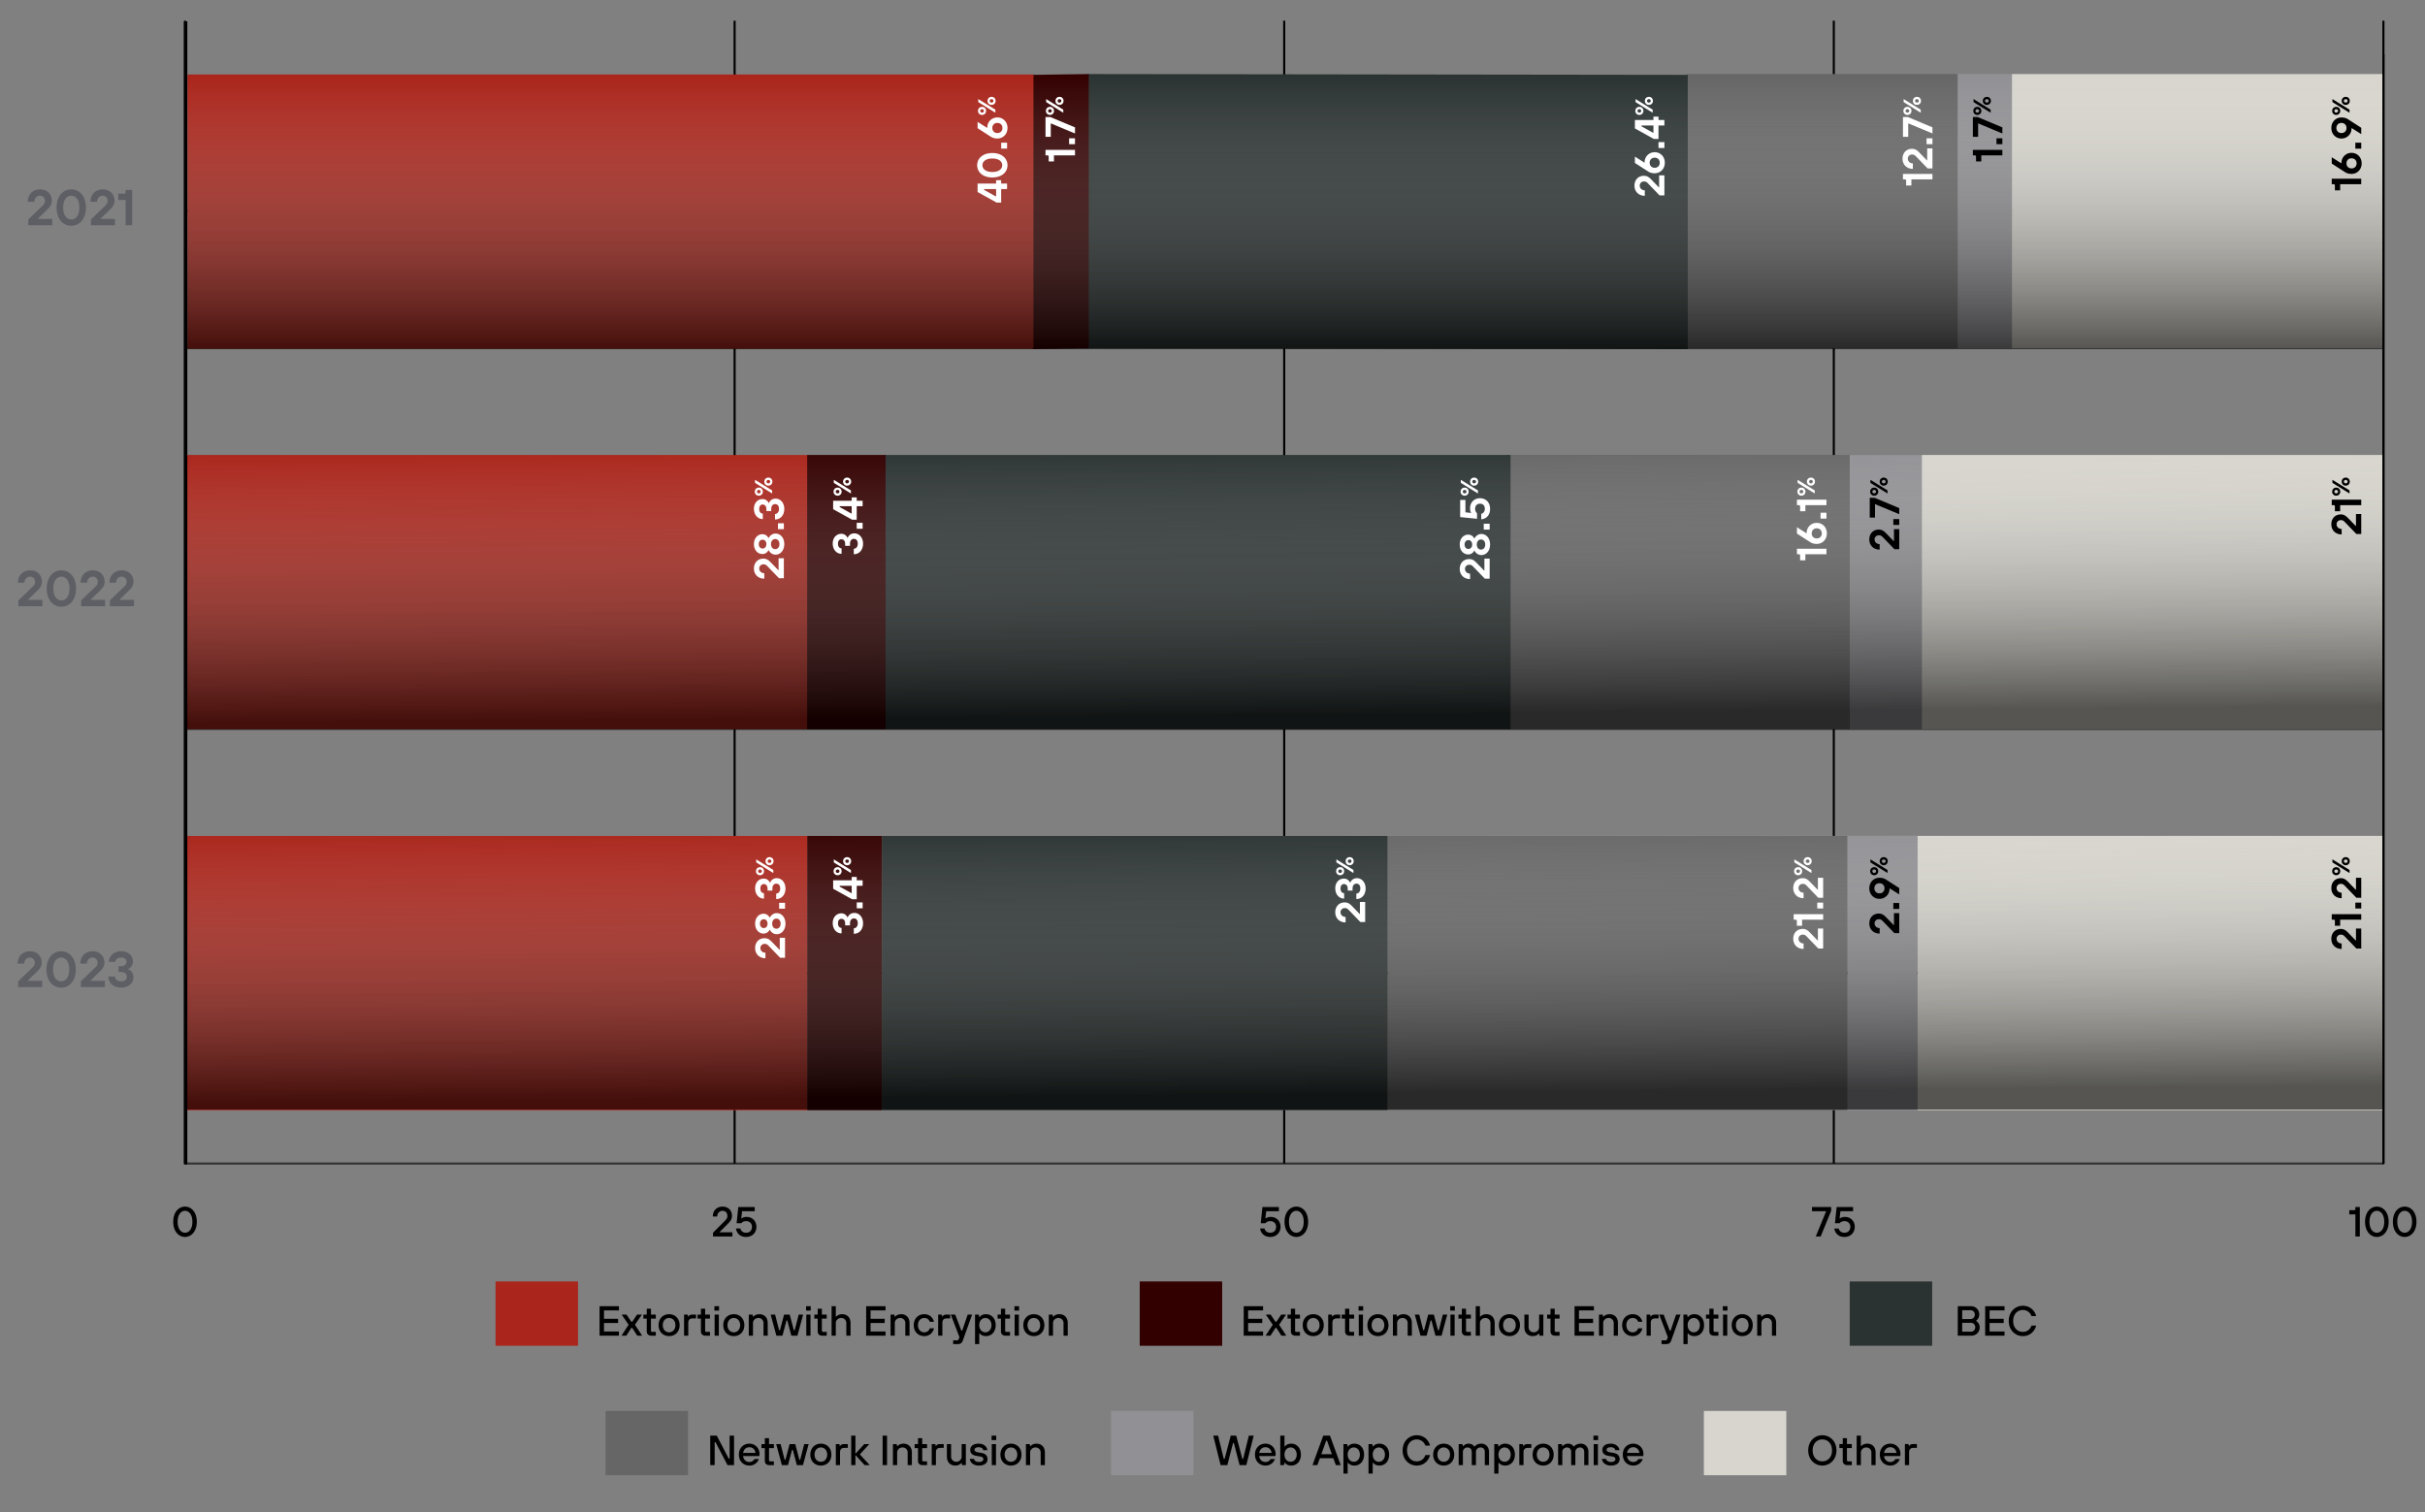 <svg width="473" height="295" fill="none" xmlns="http://www.w3.org/2000/svg"><rect width="100%" height="100%" fill="#808080" stroke="none"/><path d="M37.526 238.345c0-1.438-.69-2.137-1.438-2.137s-1.438.699-1.438 2.137c0 1.438.69 2.136 1.438 2.136s1.438-.698 1.438-2.136zm-1.438-2.958c1.232 0 2.3 1.076 2.3 2.958 0 1.881-1.068 2.958-2.3 2.958-1.233 0-2.3-1.077-2.3-2.958 0-1.882 1.067-2.958 2.3-2.958zm102.99 5.834v-.74l2.367-2.383c.295-.296.427-.493.427-.904 0-.624-.362-.986-.945-.986-.575 0-1.027.452-1.027 1.11h-.863c0-1.151.781-1.931 1.89-1.931 1.117 0 1.849.731 1.849 1.807 0 .699-.403 1.143-.822 1.562l-1.602 1.602v.041h2.506v.822h-3.78zm4.477-1.562h.862c.091.419.444.822 1.11.822.698 0 1.15-.452 1.15-1.15 0-.658-.452-1.109-1.15-1.109-.461 0-.781.205-.945.41h-.904l.329-3.163h3.204v.822h-2.465l-.164 1.396h.041a1.799 1.799 0 011.027-.287c1.076 0 1.89.813 1.89 1.931 0 1.15-.822 1.972-2.013 1.972-1.364 0-1.882-.953-1.972-1.644zm102.231 0h.863c.09.419.444.822 1.109.822.699 0 1.151-.452 1.151-1.15 0-.658-.452-1.109-1.151-1.109-.46 0-.78.205-.945.41h-.903l.328-3.163h3.205v.822h-2.465l-.165 1.396h.042c.254-.164.566-.287 1.027-.287 1.076 0 1.889.813 1.889 1.931 0 1.15-.821 1.972-2.013 1.972-1.364 0-1.881-.953-1.972-1.644zm8.506-1.314c0-1.438-.69-2.137-1.438-2.137s-1.438.699-1.438 2.137c0 1.438.69 2.136 1.438 2.136s1.438-.698 1.438-2.136zm-1.438-2.958c1.233 0 2.301 1.076 2.301 2.958 0 1.881-1.068 2.958-2.301 2.958-1.232 0-2.3-1.077-2.3-2.958 0-1.882 1.068-2.958 2.3-2.958zm101.313 5.834l2.021-4.93h-2.753v-.822h3.739v.739l-2.054 5.013h-.953zm3.621-1.562h.863c.09.419.444.822 1.109.822.699 0 1.151-.452 1.151-1.15 0-.658-.452-1.109-1.151-1.109-.46 0-.78.205-.945.41h-.904l.329-3.163h3.205v.822h-2.465l-.165 1.396h.041a1.799 1.799 0 011.027-.287c1.077 0 1.89.813 1.89 1.931 0 1.15-.821 1.972-2.013 1.972-1.364 0-1.881-.953-1.972-1.644zm101.637 1.562v-4.314h-1.192v-.822h.945c.164 0 .247-.082.247-.246v-.37h.862v5.752h-.862zm5.625-2.876c0-1.438-.691-2.137-1.438-2.137-.748 0-1.438.699-1.438 2.137 0 1.438.69 2.136 1.438 2.136.747 0 1.438-.698 1.438-2.136zm-1.438-2.958c1.232 0 2.3 1.076 2.3 2.958 0 1.881-1.068 2.958-2.3 2.958-1.233 0-2.301-1.077-2.301-2.958 0-1.882 1.068-2.958 2.301-2.958zm6.862 2.958c0-1.438-.69-2.137-1.438-2.137s-1.438.699-1.438 2.137c0 1.438.69 2.136 1.438 2.136s1.438-.698 1.438-2.136zm-1.438-2.958c1.232 0 2.301 1.076 2.301 2.958 0 1.881-1.069 2.958-2.301 2.958-1.233 0-2.301-1.077-2.301-2.958 0-1.882 1.068-2.958 2.301-2.958z" fill="#000"/><path d="M36.088 226.985h428.801" stroke="#323232" stroke-width=".411" stroke-miterlimit="10"/><path d="M36.088 226.985V4.037m107.201 222.948V4.037m107.197 222.948V4.037m107.201 222.948V4.037m107.202 222.948V4.037M36.088 226.985V4.037m0 185.793h428.801M36.088 115.511h428.801M36.088 41.197h428.801" stroke="#000" stroke-width=".411" stroke-miterlimit="10"/><path d="M464.884 14.444h-72.465V67.95h72.465V14.443zm.004 74.314h-90.049v53.506h90.049V88.758zm-.004 74.319h-90.903v53.506h90.903v-53.506z" fill="#D7D5CD"/><path d="M392.419 14.444h-10.986V67.95h10.986V14.443zm-17.58 74.314h-15.685v53.506h15.685V88.758zm-.858 74.319h-13.669v53.506h13.669v-53.506z" fill="#919195"/><path d="M381.844 14.444h-52.816V67.95h52.816V14.443zm-21.047 74.314h-66.981v53.506h66.981V88.758zm-.484 74.319h-89.672v53.506h89.672v-53.506z" fill="#666"/><path d="M376.873 249.987h-16.08v12.542h16.08v-12.542z" fill="#2B3332"/><path d="M134.197 275.245h-16.079v12.542h16.079v-12.542z" fill="#666"/><path d="M232.788 275.245h-16.08v12.542h16.08v-12.542z" fill="#919195"/><path d="M348.423 275.245h-16.08v12.542h16.08v-12.542z" fill="#D7D5CD"/><path d="M212.131 14.444l117.07.16v53.51l-117.07-.164V14.443zm82.507 74.314H172.429v53.506h122.209V88.758zm-23.997 74.319h-98.623v53.506h98.623v-53.506z" fill="#2B3332"/><path d="M238.387 249.987h-16.079v12.542h16.079v-12.542zm-37.06-235.383l11.034-.16V67.95l-11.034.164v-53.51zm-28.594 74.158h-15.328v53.506h15.328V88.762zm-.715 74.315h-14.58v53.506h14.58v-53.506z" fill="#300"/><path d="M112.744 249.987h-16.08v12.542h16.08v-12.542zm88.833-235.461H36.569v53.506h165.008V14.526zm-44.139 74.232H36.088v53.506h121.35V88.758zm0 74.319H36.088v53.506h121.35v-53.506z" fill="#AA251B"/><path d="M355.448 285.903c-1.512 0-2.752-1.192-2.752-2.958 0-1.767 1.24-2.958 2.752-2.958 1.512 0 2.753 1.191 2.753 2.958 0 1.766-1.241 2.958-2.753 2.958zm0-5.095c-1.076 0-1.889.822-1.889 2.137 0 1.314.813 2.136 1.889 2.136 1.077 0 1.89-.822 1.89-2.136 0-1.315-.813-2.137-1.89-2.137zm3.983 4.15v-2.465h-.657v-.781h.657v-1.15h.822v1.15h.945v.781h-.945v2.341c0 .165.082.247.247.247h.698v.739h-.863c-.583 0-.904-.328-.904-.862zm2.714.862v-5.751h.821v2.054h.042c.09-.09.189-.173.304-.247.197-.123.493-.246.887-.246.986 0 1.643.649 1.643 1.725v2.465h-.821v-2.465a.978.978 0 00-.986-.986c-.617 0-1.069.452-1.069.986v2.465h-.821zm5.341-2.382h2.424c-.09-.658-.534-1.11-1.191-1.11-.699 0-1.11.452-1.233 1.11zm2.219 1.191h.862c-.197.534-.78 1.274-1.848 1.274-1.192 0-2.054-.863-2.054-2.137 0-1.273.862-2.136 2.054-2.136 1.109 0 1.972.863 1.972 2.013 0 .123-.017.222-.025.296l-.016.115h-3.164c.091.698.575 1.15 1.233 1.15.493 0 .854-.287.986-.575zm1.851 1.191v-4.108h.698l.083.37h.041c.139-.156.271-.37.78-.37h.74v.74h-.658c-.575 0-.862.287-.862.854v2.514h-.822zm-133.473 0l-1.438-5.751h.945l1.11 4.519h.164l1.191-4.519h1.068l1.192 4.519h.164l1.109-4.519h.945l-1.438 5.751h-1.314l-1.109-4.313h-.165l-1.109 4.313h-1.315zm7.526-2.382h2.424c-.09-.658-.534-1.11-1.191-1.11-.699 0-1.11.452-1.233 1.11zm2.219 1.191h.862c-.197.534-.78 1.274-1.848 1.274-1.192 0-2.055-.863-2.055-2.137 0-1.273.863-2.136 2.055-2.136 1.109 0 1.972.863 1.972 2.013 0 .123-.017.222-.025.296l-.017.115h-3.163c.091.698.575 1.15 1.233 1.15.493 0 .854-.287.986-.575zm1.892 1.191v-5.751h.822v2.136h.041c.139-.156.476-.575 1.273-.575 1.077 0 1.89.822 1.89 2.136 0 1.315-.813 2.137-1.89 2.137-.789 0-1.15-.411-1.273-.576h-.041l-.083.493h-.739zm2.013-.657c.657 0 1.191-.542 1.191-1.397 0-.854-.534-1.397-1.191-1.397s-1.191.543-1.191 1.397c0 .855.534 1.397 1.191 1.397zm4.272.657l2.096-5.751h1.314l2.095 5.751h-.945l-.493-1.355h-2.629l-.493 1.355h-.945zm1.726-2.136h2.054l-.945-2.629h-.164l-.945 2.629zm4.313 3.78v-5.752h.739l.082.493h.042c.139-.156.476-.575 1.273-.575 1.076 0 1.89.822 1.89 2.136 0 1.315-.814 2.137-1.89 2.137-.789 0-1.15-.411-1.273-.576h-.042v2.137h-.821zm2.013-2.301c.657 0 1.191-.542 1.191-1.397 0-.854-.534-1.397-1.191-1.397s-1.192.543-1.192 1.397c0 .855.535 1.397 1.192 1.397zm2.873 2.301v-5.752h.74l.082.493h.041c.14-.156.477-.575 1.274-.575 1.076 0 1.89.822 1.89 2.136 0 1.315-.814 2.137-1.89 2.137-.789 0-1.151-.411-1.274-.576h-.041v2.137h-.822zm2.013-2.301c.658 0 1.192-.542 1.192-1.397 0-.854-.534-1.397-1.192-1.397-.657 0-1.191.543-1.191 1.397 0 .855.534 1.397 1.191 1.397zm9.08-1.315h.904c-.197.904-1.035 2.055-2.588 2.055-1.512 0-2.753-1.192-2.753-2.958 0-1.767 1.241-2.958 2.753-2.958 1.438 0 2.35.986 2.588 2.013h-.904c-.287-.781-.953-1.192-1.684-1.192-1.076 0-1.89.822-1.89 2.137 0 1.314.814 2.136 1.89 2.136.945 0 1.487-.616 1.684-1.233zm3.578 1.315c.699 0 1.233-.542 1.233-1.397 0-.854-.534-1.397-1.233-1.397-.698 0-1.232.543-1.232 1.397 0 .855.534 1.397 1.232 1.397zm0 .74c-1.191 0-2.054-.863-2.054-2.137 0-1.273.863-2.136 2.054-2.136 1.192 0 2.055.863 2.055 2.136 0 1.274-.863 2.137-2.055 2.137zm2.918-.083v-4.108h.739l.083.411h.041c.082-.09.18-.173.287-.247.189-.123.452-.246.781-.246.419 0 .69.148.863.288.098.09.18.18.246.287h.041a1.35 1.35 0 01.321-.287c.221-.14.55-.288 1.035-.288.854 0 1.479.657 1.479 1.594v2.596h-.822v-2.588c0-.534-.328-.863-.821-.863-.502 0-.904.37-.904.863v2.588h-.822v-2.588c0-.534-.329-.863-.822-.863-.501 0-.903.37-.903.863v2.588h-.822zm6.941 1.644v-5.752h.739l.082.493h.041c.14-.156.477-.575 1.274-.575 1.076 0 1.89.822 1.89 2.136 0 1.315-.814 2.137-1.89 2.137-.789 0-1.15-.411-1.274-.576h-.041v2.137h-.821zm2.013-2.301c.657 0 1.191-.542 1.191-1.397 0-.854-.534-1.397-1.191-1.397-.658 0-1.192.543-1.192 1.397 0 .855.534 1.397 1.192 1.397zm2.873.657v-4.108h.699l.082.37h.041c.14-.156.271-.37.78-.37h.74v.74h-.657c-.576 0-.863.287-.863.854v2.514h-.822zm4.649-.657c.699 0 1.233-.542 1.233-1.397 0-.854-.534-1.397-1.233-1.397-.698 0-1.232.543-1.232 1.397 0 .855.534 1.397 1.232 1.397zm0 .74c-1.191 0-2.054-.863-2.054-2.137 0-1.273.863-2.136 2.054-2.136 1.192 0 2.054.863 2.054 2.136 0 1.274-.862 2.137-2.054 2.137zm2.918-.083v-4.108h.739l.083.411h.041c.082-.09.18-.173.287-.247.189-.123.452-.246.781-.246.419 0 .69.148.862.288.099.09.181.18.247.287h.041c.082-.107.189-.197.32-.287.222-.14.551-.288 1.036-.288.854 0 1.479.657 1.479 1.594v2.596h-.822v-2.588c0-.534-.329-.863-.822-.863-.501 0-.903.37-.903.863v2.588h-.822v-2.588c0-.534-.329-.863-.822-.863-.501 0-.903.37-.903.863v2.588h-.822zm6.941 0v-4.108h.821v4.108h-.821zm-.042-4.888v-.863h.904v.863h-.904zm1.648 3.656h.821c0 .246.288.616.945.616.616 0 .863-.279.863-.534 0-.287-.156-.46-.616-.534l-.74-.123c-.789-.132-1.191-.493-1.191-1.192 0-.657.534-1.191 1.643-1.191 1.192 0 1.685.822 1.685 1.274h-.822c0-.247-.247-.576-.863-.576-.583 0-.822.239-.822.493 0 .255.247.419.617.493l.739.124c.797.131 1.192.542 1.192 1.232 0 .657-.534 1.233-1.685 1.233-1.314 0-1.766-.863-1.766-1.315zm4.891-1.15h2.424c-.09-.658-.534-1.11-1.191-1.11-.699 0-1.109.452-1.233 1.11zm2.219 1.191h.863c-.198.534-.781 1.274-1.849 1.274-1.192 0-2.054-.863-2.054-2.137 0-1.273.862-2.136 2.054-2.136 1.109 0 1.972.863 1.972 2.013 0 .123-.017.222-.025.296l-.016.115h-3.164c.091.698.576 1.15 1.233 1.15.493 0 .854-.287.986-.575zm-181.034 1.191v-5.751h1.273l2.342 4.478h.164v-4.478h.863v5.751h-1.273l-2.342-4.478h-.164v4.478h-.863zm6.407-2.382h2.424c-.09-.658-.534-1.11-1.191-1.11-.699 0-1.109.452-1.233 1.11zm2.219 1.191h.863c-.198.534-.781 1.274-1.849 1.274-1.192 0-2.054-.863-2.054-2.137 0-1.273.862-2.136 2.054-2.136 1.109 0 1.972.863 1.972 2.013 0 .123-.017.222-.025.296l-.016.115h-3.164c.091.698.576 1.15 1.233 1.15.493 0 .854-.287.986-.575zm2.019.329v-2.465h-.657v-.781h.657v-1.15h.822v1.15h.945v.781h-.945v2.341c0 .165.082.247.246.247h.699v.739h-.863c-.583 0-.904-.328-.904-.862zm3.33.862l-1.109-4.108h.862l.781 3.04h.164l.806-3.04h1.101l.805 3.04h.164l.781-3.04h.862l-1.109 4.108h-1.191l-.781-2.958h-.164l-.781 2.958h-1.191zm7.603-.657c.698 0 1.232-.542 1.232-1.397 0-.854-.534-1.397-1.232-1.397-.699 0-1.233.543-1.233 1.397 0 .855.534 1.397 1.233 1.397zm0 .74c-1.192 0-2.055-.863-2.055-2.137 0-1.273.863-2.136 2.055-2.136 1.191 0 2.054.863 2.054 2.136 0 1.274-.863 2.137-2.054 2.137zm2.917-.083v-4.108h.698l.083.37h.041c.139-.156.271-.37.78-.37h.74v.74h-.658c-.575 0-.862.287-.862.854v2.514h-.822zm3.002 0v-5.751h.822v3.533l1.725-1.89h.986l-1.849 2.013 1.931 2.095h-.986l-1.807-1.972v1.972h-.822zm6.123 0v-5.751h.863v5.751h-.863zm2.012 0v-4.108h.74l.082.411h.041c.09-.09.189-.173.304-.247.197-.123.493-.246.887-.246.986 0 1.644.649 1.644 1.725v2.465h-.822v-2.465a.978.978 0 00-.986-.986c-.616 0-1.068.452-1.068.986v2.465h-.822zm4.895-.862v-2.465h-.658v-.781h.658v-1.15h.821v1.15h.945v.781h-.945v2.341c0 .165.082.247.247.247h.698v.739h-.863c-.583 0-.903-.328-.903-.862zm2.672.862v-4.108h.698l.082.37h.042c.139-.156.271-.37.78-.37h.74v.74h-.658c-.575 0-.862.287-.862.854v2.514h-.822zm2.961-1.643v-2.465h.821v2.465c0 .534.419.986.986.986.617 0 1.069-.452 1.069-.986v-2.465h.821v4.108h-.739l-.082-.41h-.042c-.09.09-.189.172-.304.246a1.678 1.678 0 01-.887.247c-.986 0-1.643-.65-1.643-1.726zm4.478.411h.822c0 .246.288.616.945.616.616 0 .863-.279.863-.534 0-.287-.156-.46-.617-.534l-.739-.123c-.789-.132-1.191-.493-1.191-1.192 0-.657.534-1.191 1.643-1.191 1.191 0 1.684.822 1.684 1.274h-.821c0-.247-.247-.576-.863-.576-.584 0-.822.239-.822.493 0 .255.247.419.616.493l.74.124c.797.131 1.191.542 1.191 1.232 0 .657-.534 1.233-1.684 1.233-1.315 0-1.767-.863-1.767-1.315zm4.276 1.232v-4.108h.822v4.108h-.822zm-.041-4.888v-.863h.904v.863h-.904zm3.783 4.231c.699 0 1.233-.542 1.233-1.397 0-.854-.534-1.397-1.233-1.397-.698 0-1.232.543-1.232 1.397 0 .855.534 1.397 1.232 1.397zm0 .74c-1.191 0-2.054-.863-2.054-2.137 0-1.273.863-2.136 2.054-2.136 1.192 0 2.054.863 2.054 2.136 0 1.274-.862 2.137-2.054 2.137zm2.918-.083v-4.108h.739l.082.411h.042c.09-.09.188-.173.304-.247.197-.123.493-.246.887-.246.986 0 1.643.649 1.643 1.725v2.465h-.821v-2.465a.978.978 0 00-.986-.986c-.617 0-1.069.452-1.069.986v2.465h-.821zm181.759-25.257v-5.752h2.547c.945 0 1.643.707 1.643 1.603 0 .435-.156.739-.312.936-.09.115-.197.214-.304.296v.041c.131.074.246.173.345.296.173.205.353.518.353.978 0 .904-.698 1.602-1.618 1.602h-2.654zm.862-3.246h1.644c.452 0 .821-.369.821-.862s-.369-.863-.821-.863h-1.644v1.725zm0 2.465h1.726c.452 0 .822-.369.822-.862s-.37-.863-.822-.863h-1.726v1.725zm4.482.781v-5.752h3.779v.822h-2.917v1.643h2.753v.822h-2.753v1.643h2.917v.822h-3.779zm9.037-1.972h.903c-.197.904-1.035 2.054-2.588 2.054-1.512 0-2.752-1.191-2.752-2.958 0-1.766 1.24-2.958 2.752-2.958 1.438 0 2.35.986 2.588 2.013h-.903c-.288-.78-.954-1.191-1.685-1.191-1.076 0-1.89.822-1.89 2.136 0 1.315.814 2.137 1.89 2.137.945 0 1.487-.617 1.685-1.233zm-153.66 1.972v-5.752h3.78v.822h-2.917v1.643h2.752v.822h-2.752v1.643h2.917v.822h-3.78zm4.271 0l1.397-2.136-1.356-1.972h.945l.945 1.397h.165l.944-1.397h.945l-1.355 1.972 1.396 2.136h-.944l-.986-1.52h-.165l-.986 1.52h-.945zm4.93-.863v-2.465h-.657v-.78h.657v-1.151h.822v1.151h.945v.78h-.945v2.342c0 .164.082.247.246.247h.699v.739h-.863c-.583 0-.904-.329-.904-.863zm4.361.206c.698 0 1.232-.543 1.232-1.397 0-.855-.534-1.397-1.232-1.397-.699 0-1.233.542-1.233 1.397 0 .854.534 1.397 1.233 1.397zm0 .739c-1.192 0-2.054-.863-2.054-2.136 0-1.274.862-2.136 2.054-2.136 1.191 0 2.054.862 2.054 2.136 0 1.273-.863 2.136-2.054 2.136zm2.917-.082v-4.108h.699l.082.369h.041c.14-.156.271-.369.781-.369h.739v.739h-.657c-.575 0-.863.288-.863.855v2.514h-.822zm3.29-.863v-2.465h-.658v-.78h.658v-1.151h.821v1.151h.945v.78h-.945v2.342c0 .164.083.247.247.247h.698v.739h-.862c-.584 0-.904-.329-.904-.863zm2.672.863v-4.108h.822v4.108h-.822zm-.041-4.889v-.863h.904v.863h-.904zm3.783 4.232c.699 0 1.233-.543 1.233-1.397 0-.855-.534-1.397-1.233-1.397-.698 0-1.232.542-1.232 1.397 0 .854.534 1.397 1.232 1.397zm0 .739c-1.191 0-2.054-.863-2.054-2.136 0-1.274.863-2.136 2.054-2.136 1.192 0 2.055.862 2.055 2.136 0 1.273-.863 2.136-2.055 2.136zm2.918-.082v-4.108h.739l.083.411h.041c.09-.091.189-.173.304-.247.197-.123.493-.246.887-.246.986 0 1.643.649 1.643 1.725v2.465h-.821v-2.465a.978.978 0 00-.986-.986c-.616 0-1.068.452-1.068.986v2.465h-.822zm5.383 0l-1.109-4.108h.863l.78 3.04h.165l.805-3.04h1.101l.805 3.04h.165l.78-3.04h.863l-1.109 4.108h-1.192l-.78-2.958h-.165l-.78 2.958h-1.192zm5.834 0v-4.108h.822v4.108h-.822zm-.041-4.889v-.863h.904v.863h-.904zm2.264 4.026v-2.465h-.658v-.78h.658v-1.151h.821v1.151h.945v.78h-.945v2.342c0 .164.083.247.247.247h.698v.739h-.862c-.584 0-.904-.329-.904-.863zm2.713.863v-5.752h.822v2.055h.041c.09-.091.189-.173.304-.247.197-.123.493-.246.887-.246.986 0 1.644.649 1.644 1.725v2.465h-.822v-2.465a.978.978 0 00-.986-.986c-.616 0-1.068.452-1.068.986v2.465h-.822zm6.574-.657c.698 0 1.233-.543 1.233-1.397 0-.855-.535-1.397-1.233-1.397-.698 0-1.232.542-1.232 1.397 0 .854.534 1.397 1.232 1.397zm0 .739c-1.191 0-2.054-.863-2.054-2.136 0-1.274.863-2.136 2.054-2.136 1.191 0 2.054.862 2.054 2.136 0 1.273-.863 2.136-2.054 2.136zm2.918-1.725v-2.465h.821v2.465c0 .534.419.986.986.986.616 0 1.068-.452 1.068-.986v-2.465h.822v4.108h-.739l-.083-.411h-.041c-.09.091-.189.173-.304.247a1.679 1.679 0 01-.887.246c-.986 0-1.643-.649-1.643-1.725zm5.094.78v-2.465h-.657v-.78h.657v-1.151h.822v1.151h.945v.78h-.945v2.342c0 .164.082.247.247.247h.698v.739h-.863c-.583 0-.904-.329-.904-.863zm4.689.863v-5.752h3.779v.822h-2.917v1.643h2.753v.822h-2.753v1.643h2.917v.822h-3.779zm4.764 0v-4.108h.74l.082.411h.041c.09-.091.189-.173.304-.247.197-.123.493-.246.887-.246.986 0 1.643.649 1.643 1.725v2.465h-.821v-2.465a.978.978 0 00-.986-.986c-.616 0-1.068.452-1.068.986v2.465h-.822zm7.643-1.438h.822c-.132.616-.658 1.52-1.89 1.52-1.192 0-2.054-.863-2.054-2.136 0-1.274.862-2.136 2.054-2.136 1.232 0 1.758.912 1.89 1.479h-.822c-.131-.37-.444-.74-1.068-.74-.699 0-1.233.542-1.233 1.397 0 .854.534 1.397 1.233 1.397.657 0 .978-.452 1.068-.781zm1.641 1.438v-4.108h.698l.082.369h.041c.14-.156.272-.369.781-.369h.739v.739h-.657c-.575 0-.863.288-.863.855v2.514h-.821zm2.919 1.643v-.739h.822c.164 0 .255-.156.28-.247l.131-.369-1.684-4.396h.862l1.192 3.122h.164l1.068-3.122h.863l-1.808 5.053c-.164.452-.411.698-1.027.698h-.863zm4.27 0v-5.751h.74l.082.493h.041c.14-.156.477-.575 1.274-.575 1.076 0 1.889.821 1.889 2.136 0 1.315-.813 2.136-1.889 2.136-.789 0-1.151-.411-1.274-.575h-.041v2.136h-.822zm2.013-2.3c.658 0 1.192-.543 1.192-1.397 0-.855-.534-1.397-1.192-1.397-.657 0-1.191.542-1.191 1.397 0 .854.534 1.397 1.191 1.397zm3.042-.206v-2.465h-.657v-.78h.657v-1.151h.822v1.151h.945v.78h-.945v2.342c0 .164.082.247.246.247h.699v.739h-.863c-.584 0-.904-.329-.904-.863zm2.672.863v-4.108h.822v4.108h-.822zm-.041-4.889v-.863h.904v.863h-.904zm3.784 4.232c.698 0 1.232-.543 1.232-1.397 0-.855-.534-1.397-1.232-1.397-.699 0-1.233.542-1.233 1.397 0 .854.534 1.397 1.233 1.397zm0 .739c-1.192 0-2.054-.863-2.054-2.136 0-1.274.862-2.136 2.054-2.136 1.191 0 2.054.862 2.054 2.136 0 1.273-.863 2.136-2.054 2.136zm2.917-.082v-4.108h.74l.082.411h.041c.09-.091.189-.173.304-.247.197-.123.493-.246.887-.246.986 0 1.644.649 1.644 1.725v2.465h-.822v-2.465a.978.978 0 00-.986-.986c-.616 0-1.068.452-1.068.986v2.465h-.822zm-225.796 0v-5.752h3.779v.822h-2.916v1.643h2.752v.822h-2.752v1.643h2.916v.822h-3.779zm4.271 0l1.397-2.136-1.356-1.972h.945l.945 1.397h.164l.945-1.397h.945l-1.356 1.972 1.397 2.136h-.945l-.986-1.52h-.164l-.986 1.52h-.945zm4.93-.863v-2.465h-.657v-.78h.657v-1.151h.822v1.151h.945v.78h-.945v2.342c0 .164.082.247.246.247h.699v.739h-.863c-.583 0-.904-.329-.904-.863zm4.361.206c.698 0 1.232-.543 1.232-1.397 0-.855-.534-1.397-1.232-1.397-.699 0-1.233.542-1.233 1.397 0 .854.534 1.397 1.233 1.397zm0 .739c-1.192 0-2.054-.863-2.054-2.136 0-1.274.862-2.136 2.054-2.136 1.191 0 2.054.862 2.054 2.136 0 1.273-.863 2.136-2.054 2.136zm2.917-.082v-4.108h.699l.082.369h.041c.139-.156.271-.369.78-.369h.74v.739h-.657c-.576 0-.863.288-.863.855v2.514h-.822zm3.29-.863v-2.465h-.658v-.78h.658v-1.151h.821v1.151h.945v.78h-.945v2.342c0 .164.082.247.247.247h.698v.739h-.863c-.583 0-.903-.329-.903-.863zm2.672.863v-4.108h.822v4.108h-.822zm-.041-4.889v-.863h.904v.863h-.904zm3.783 4.232c.699 0 1.233-.543 1.233-1.397 0-.855-.534-1.397-1.233-1.397-.698 0-1.232.542-1.232 1.397 0 .854.534 1.397 1.232 1.397zm0 .739c-1.191 0-2.054-.863-2.054-2.136 0-1.274.863-2.136 2.054-2.136 1.192 0 2.054.862 2.054 2.136 0 1.273-.862 2.136-2.054 2.136zm2.918-.082v-4.108h.739l.083.411h.041c.09-.091.189-.173.304-.247.197-.123.493-.246.887-.246.986 0 1.643.649 1.643 1.725v2.465h-.821v-2.465a.978.978 0 00-.986-.986c-.617 0-1.068.452-1.068.986v2.465h-.822zm5.383 0l-1.109-4.108h.863l.78 3.04h.165l.805-3.04h1.101l.805 3.04h.164l.781-3.04h.863l-1.109 4.108h-1.192l-.78-2.958h-.165l-.78 2.958h-1.192zm5.834 0v-4.108h.822v4.108h-.822zm-.041-4.889v-.863h.904v.863h-.904zm2.264 4.026v-2.465h-.658v-.78h.658v-1.151h.821v1.151h.945v.78h-.945v2.342c0 .164.082.247.247.247h.698v.739h-.863c-.583 0-.903-.329-.903-.863zm2.713.863v-5.752h.822v2.055h.041c.09-.091.189-.173.304-.247.197-.123.493-.246.887-.246.986 0 1.644.649 1.644 1.725v2.465h-.822v-2.465a.978.978 0 00-.986-.986c-.616 0-1.068.452-1.068.986v2.465h-.822zm6.741 0v-5.752h3.78v.822h-2.917v1.643h2.752v.822h-2.752v1.643h2.917v.822h-3.78zm4.764 0v-4.108h.74l.082.411h.041a1.81 1.81 0 01.304-.247c.197-.123.493-.246.888-.246.986 0 1.643.649 1.643 1.725v2.465h-.822v-2.465a.978.978 0 00-.986-.986c-.616 0-1.068.452-1.068.986v2.465h-.822zm7.643-1.438h.822c-.131.616-.657 1.52-1.89 1.52-1.191 0-2.054-.863-2.054-2.136 0-1.274.863-2.136 2.054-2.136 1.233 0 1.759.912 1.89 1.479h-.822c-.131-.37-.443-.74-1.068-.74-.698 0-1.232.542-1.232 1.397 0 .854.534 1.397 1.232 1.397.658 0 .978-.452 1.068-.781zm1.641 1.438v-4.108h.699l.082.369h.041c.14-.156.271-.369.78-.369h.74v.739h-.657c-.576 0-.863.288-.863.855v2.514h-.822zm2.92 1.643v-.739h.822c.164 0 .254-.156.279-.247l.131-.369-1.684-4.396h.863l1.191 3.122h.165l1.068-3.122h.862l-1.807 5.053c-.165.452-.411.698-1.027.698h-.863zm4.27 0v-5.751h.739l.082.493h.041c.14-.156.477-.575 1.274-.575 1.076 0 1.89.821 1.89 2.136 0 1.315-.814 2.136-1.89 2.136-.789 0-1.15-.411-1.274-.575h-.041v2.136h-.821zm2.013-2.3c.657 0 1.191-.543 1.191-1.397 0-.855-.534-1.397-1.191-1.397-.658 0-1.192.542-1.192 1.397 0 .854.534 1.397 1.192 1.397zm3.041-.206v-2.465h-.657v-.78h.657v-1.151h.822v1.151h.945v.78h-.945v2.342c0 .164.082.247.247.247h.698v.739h-.863c-.583 0-.904-.329-.904-.863zm2.673.863v-4.108h.821v4.108h-.821zm-.041-4.889v-.863h.903v.863h-.903zm3.783 4.232c.699 0 1.233-.543 1.233-1.397 0-.855-.534-1.397-1.233-1.397-.698 0-1.232.542-1.232 1.397 0 .854.534 1.397 1.232 1.397zm0 .739c-1.191 0-2.054-.863-2.054-2.136 0-1.274.863-2.136 2.054-2.136 1.192 0 2.054.862 2.054 2.136 0 1.273-.862 2.136-2.054 2.136zm2.918-.082v-4.108h.739l.082.411h.041a1.81 1.81 0 01.304-.247 1.66 1.66 0 01.888-.246c.986 0 1.643.649 1.643 1.725v2.465h-.822v-2.465a.978.978 0 00-.986-.986c-.616 0-1.068.452-1.068.986v2.465h-.821z" fill="#000"/><path d="M3.542 192.574v-1.133l2.81-2.712c.247-.246.444-.444.444-.937 0-.542-.394-.986-.986-.986-.601 0-1.085.503-1.085 1.184H3.444c0-1.43.986-2.416 2.366-2.416 1.42 0 2.317.937 2.317 2.218 0 .947-.572 1.41-1.085 1.923l-1.626 1.578v.049h2.81v1.232H3.542zm8.384-1.133c.838 0 1.578-.74 1.578-2.318 0-1.577-.74-2.317-1.578-2.317-.838 0-1.577.74-1.577 2.317 0 1.578.74 2.318 1.577 2.318zm0-5.867c1.578 0 2.86 1.292 2.86 3.549 0 2.258-1.282 3.55-2.86 3.55-1.577 0-2.86-1.292-2.86-3.55 0-2.257 1.283-3.549 2.86-3.549zm3.845 7v-1.133l2.81-2.712c.246-.246.444-.444.444-.937 0-.542-.395-.986-.986-.986-.602 0-1.085.503-1.085 1.184h-1.282c0-1.43.986-2.416 2.366-2.416 1.42 0 2.318.937 2.318 2.218 0 .947-.572 1.41-1.085 1.923l-1.627 1.578v.049h2.81v1.232h-4.683zm5.376-2.07h1.282c0 .503.434.937 1.183.937.75 0 1.134-.385 1.134-.888 0-.552-.394-.937-1.183-.937h-.444v-1.133h.444c.75 0 1.085-.385 1.085-.888 0-.444-.335-.789-1.036-.789-.7 0-1.084.336-1.084.838h-1.282c0-1.143.937-2.07 2.416-2.07 1.37 0 2.268.887 2.268 2.021 0 .552-.237.897-.474 1.124a1.58 1.58 0 01-.463.306v.049c.187.079.365.187.513.326.266.236.522.631.522 1.252 0 1.084-.937 2.021-2.416 2.021-1.528 0-2.465-.947-2.465-2.169zM3.592 118.26v-1.134l2.81-2.712c.246-.246.443-.443.443-.936 0-.543-.394-.986-.986-.986-.601 0-1.084.503-1.084 1.183H3.493c0-1.43.986-2.416 2.366-2.416 1.42 0 2.317.937 2.317 2.219 0 .946-.572 1.41-1.084 1.922l-1.627 1.578v.049h2.81v1.233H3.592zm8.383-1.134c.839 0 1.578-.74 1.578-2.317 0-1.578-.74-2.317-1.578-2.317-.838 0-1.577.739-1.577 2.317 0 1.577.74 2.317 1.578 2.317zm0-5.867c1.578 0 2.86 1.292 2.86 3.55s-1.282 3.549-2.86 3.549c-1.577 0-2.859-1.291-2.859-3.549s1.282-3.55 2.86-3.55zm3.845 7.001v-1.134l2.81-2.712c.247-.246.444-.443.444-.936 0-.543-.395-.986-.986-.986-.602 0-1.085.503-1.085 1.183h-1.281c0-1.43.986-2.416 2.366-2.416 1.42 0 2.317.937 2.317 2.219 0 .946-.572 1.41-1.085 1.922l-1.627 1.578v.049h2.81v1.233H15.82zm5.623 0v-1.134l2.81-2.712c.247-.246.444-.443.444-.936 0-.543-.394-.986-.986-.986-.601 0-1.085.503-1.085 1.183h-1.281c0-1.43.986-2.416 2.366-2.416 1.42 0 2.317.937 2.317 2.219 0 .946-.572 1.41-1.084 1.922l-1.627 1.578v.049h2.81v1.233h-4.684zM5.514 43.945v-1.134l2.81-2.711c.247-.247.444-.444.444-.937 0-.542-.394-.986-.986-.986-.601 0-1.085.503-1.085 1.184H5.416c0-1.43.986-2.416 2.366-2.416 1.42 0 2.317.937 2.317 2.218 0 .947-.572 1.41-1.085 1.923l-1.626 1.578v.049h2.81v1.232H5.514zm8.384-1.134c.838 0 1.578-.74 1.578-2.317 0-1.577-.74-2.317-1.578-2.317-.838 0-1.577.74-1.577 2.317 0 1.578.74 2.317 1.577 2.317zm0-5.866c1.578 0 2.86 1.291 2.86 3.55 0 2.257-1.282 3.549-2.86 3.549-1.577 0-2.86-1.292-2.86-3.55s1.283-3.55 2.86-3.55zm3.845 7v-1.134l2.81-2.711c.246-.247.444-.444.444-.937 0-.542-.395-.986-.986-.986-.602 0-1.085.503-1.085 1.184h-1.282c0-1.43.986-2.416 2.367-2.416 1.42 0 2.317.937 2.317 2.218 0 .947-.572 1.41-1.085 1.923l-1.627 1.578v.049h2.81v1.232h-4.683zm6.757 0v-4.93h-1.43v-1.232h1.134c.197 0 .296-.099.296-.296v-.444h1.282v6.902H24.5z" fill="#5E5F65"/><path opacity=".6" d="M464.889 14.595H36.33v53.527h428.56V14.595z" fill="url(#paint0_linear_1_1156)"/><path opacity=".6" d="M464.889 88.877H36.33v53.526h428.56V88.877z" fill="url(#paint1_linear_1_1156)"/><path opacity=".6" d="M464.889 162.92H36.33v53.527h428.56V162.92z" fill="url(#paint2_linear_1_1156)"/><path d="M36.092 4.226v222.947M36.33 4.164v222.948M464.889 10.544v216.568" stroke="#000" stroke-width=".411" stroke-miterlimit="10"/><path d="M195.28 39.512h-.903l-3.698-2.054v-1.643h3.615v-.658h.986v.658h1.151v1.068h-1.151v2.629zm-.986-1.191v-1.438h-2.341v.164l2.3 1.274h.041zm1.192-6.084c0-.699-.616-1.315-1.931-1.315s-1.931.616-1.931 1.315c0 .698.616 1.314 1.931 1.314s1.931-.616 1.931-1.314zm-4.889 0c0-1.315 1.076-2.383 2.958-2.383 1.882 0 2.958 1.068 2.958 2.383 0 1.314-1.076 2.383-2.958 2.383-1.882 0-2.958-1.069-2.958-2.383zm5.834-3.245h-1.151v-1.15h1.151v1.15zm-1.89-3.038c.583 0 .986-.403.986-.986 0-.584-.403-.986-.986-.986s-.986.402-.986.986c0 .583.403.986.986.986zm-1.315.698l-2.547-1.643v-1.233l1.89 1.192v-.082c0-1.11.863-1.972 1.972-1.972s1.972.862 1.972 2.054c0 1.191-.863 2.054-1.972 2.054-.69 0-1.076-.214-1.315-.37zm.92-4.662l-3.336-2.073v-.596l3.336 2.073v.596zm-3.384-.357c0-.453.334-.787.786-.787.453 0 .787.334.787.787a.764.764 0 01-.787.786.764.764 0 01-.786-.786zm1.144 0c0-.19-.143-.334-.358-.334-.214 0-.357.143-.357.334 0 .19.143.333.357.333.215 0 .358-.143.358-.333zm1.501-1.168a.763.763 0 01-.786-.786c0-.453.333-.786.786-.786s.786.333.786.786a.763.763 0 01-.786.786zm.357-.786c0-.19-.143-.334-.357-.334s-.357.143-.357.334c0 .19.143.334.357.334s.357-.144.357-.334zM209.68 30.31h-4.108v1.19h-1.027v-.944c0-.165-.083-.247-.247-.247h-.37v-1.068h5.752v1.068zm0-2.178h-1.15v-1.15h1.15v1.15zm0-2.095l-4.725-1.972v2.63h-1.027v-3.862h.945l4.807 2.013v1.191zm-2.285-4.047l-3.336-2.073v-.596l3.336 2.073v.596zm-3.384-.357c0-.453.334-.787.787-.787.452 0 .786.334.786.787a.764.764 0 01-.786.786.764.764 0 01-.787-.786zm1.144 0c0-.19-.143-.334-.357-.334-.215 0-.358.143-.358.334 0 .19.143.333.358.333.214 0 .357-.143.357-.333zm1.501-1.168a.763.763 0 01-.786-.786c0-.453.333-.786.786-.786s.787.333.787.786a.764.764 0 01-.787.786zm.358-.786c0-.19-.143-.334-.358-.334-.214 0-.357.143-.357.334 0 .19.143.334.357.334.215 0 .358-.144.358-.334zm117.628 18.436h-.945l-2.26-2.342c-.205-.205-.37-.37-.78-.37a.799.799 0 00-.822.822c0 .502.419.904.986.904v1.068c-1.191 0-2.013-.821-2.013-1.972 0-1.183.78-1.93 1.849-1.93.788 0 1.175.476 1.602.903l1.314 1.356h.042v-2.342h1.027v3.903zm-1.89-5.382c.583 0 .986-.403.986-.986 0-.584-.403-.986-.986-.986-.584 0-.986.402-.986.986 0 .583.402.986.986.986zm-1.315.698l-2.547-1.643v-1.233l1.89 1.192v-.082c0-1.11.863-1.972 1.972-1.972s1.972.862 1.972 2.054c0 1.191-.863 2.054-1.972 2.054-.69 0-1.077-.214-1.315-.37zm3.205-4.56h-1.151v-1.15h1.151v1.15zm-1.151-1.765h-.904l-3.697-2.054v-1.644h3.615v-.657h.986v.657h1.151v1.069h-1.151v2.629zm-.986-1.192v-1.437h-2.341v.164l2.3 1.274h.041zm-.148-3.924l-3.336-2.073v-.596l3.336 2.073v.596zm-3.384-.357c0-.453.334-.787.786-.787.453 0 .787.334.787.787a.764.764 0 01-.787.786.764.764 0 01-.786-.786zm1.144 0c0-.19-.143-.334-.358-.334-.214 0-.357.143-.357.334 0 .19.143.333.357.333.215 0 .358-.143.358-.333zm1.501-1.168a.763.763 0 01-.786-.786c0-.453.333-.786.786-.786s.786.333.786.786a.763.763 0 01-.786.786zm.357-.786c0-.19-.143-.334-.357-.334-.215 0-.358.143-.358.334 0 .19.143.334.358.334.214 0 .357-.144.357-.334zm-169.084 93.124h-.944l-2.26-2.341c-.205-.206-.37-.37-.781-.37a.798.798 0 00-.821.822c0 .501.419.903.986.903v1.069c-1.192 0-2.013-.822-2.013-1.972 0-1.184.78-1.931 1.848-1.931.789 0 1.175.476 1.603.904l1.314 1.355h.041v-2.341h1.027v3.902zm-2.958-5.466h-.041c-.074.14-.164.263-.271.37a1.26 1.26 0 01-.92.369c-.896 0-1.643-.747-1.643-1.931 0-1.183.747-1.93 1.643-1.93.435 0 .731.18.92.369.107.107.197.23.271.37h.041c.083-.156.189-.304.313-.427a1.42 1.42 0 011.043-.436c.904 0 1.685.781 1.685 2.054 0 1.274-.781 2.055-1.685 2.055-.493 0-.821-.206-1.043-.428a1.683 1.683 0 01-.313-.435zm-1.191-.329c.419 0 .74-.328.74-.863 0-.534-.321-.862-.74-.862s-.739.328-.739.862c0 .535.32.863.739.863zm2.465.123c.46 0 .822-.361.822-.986 0-.624-.362-.986-.822-.986-.46 0-.822.362-.822.986 0 .625.362.986.822.986zm1.684-3.901h-1.15v-1.15h1.15v1.15zm-1.725-1.888v-1.068c.419 0 .781-.362.781-.986 0-.625-.321-.945-.74-.945-.46 0-.781.329-.781.986v.37h-.944v-.37c0-.624-.321-.904-.74-.904-.37 0-.657.28-.657.863s.279.904.698.904v1.068c-.953 0-1.725-.781-1.725-2.013 0-1.142.739-1.89 1.684-1.89.46 0 .748.197.937.394.107.115.197.247.254.386h.042c.065-.156.156-.303.271-.427.197-.222.526-.435 1.043-.435.904 0 1.685.78 1.685 2.013 0 1.273-.789 2.054-1.808 2.054zm-.56-5.074l-3.336-2.073v-.596l3.336 2.073v.596zm-3.383-.358c0-.453.333-.786.786-.786s.786.334.786.786a.763.763 0 01-.786.787.763.763 0 01-.786-.787zm1.143 0c0-.19-.142-.333-.357-.333-.214 0-.357.143-.357.333 0 .19.143.334.357.334.215 0 .357-.143.357-.334zm1.502-1.167a.764.764 0 01-.787-.787c0-.452.334-.786.787-.786.452 0 .786.334.786.786a.764.764 0 01-.786.787zm.357-.787c0-.19-.143-.333-.357-.333-.215 0-.358.143-.358.333 0 .19.143.334.358.334.214 0 .357-.143.357-.334zm140.335 18.93h-.945l-2.26-2.342c-.205-.206-.37-.37-.78-.37a.8.8 0 00-.822.822c0 .501.419.904.986.904v1.068c-1.192 0-2.013-.822-2.013-1.972 0-1.183.78-1.931 1.849-1.931.788 0 1.175.476 1.602.904l1.314 1.355h.042v-2.341h1.027v3.903zm-2.958-5.467h-.041c-.074.14-.165.263-.272.37a1.259 1.259 0 01-.92.369c-.895 0-1.643-.747-1.643-1.93 0-1.184.748-1.931 1.643-1.931.436 0 .731.18.92.369.107.107.198.231.272.37h.041c.082-.156.189-.304.312-.427a1.42 1.42 0 011.043-.436c.904 0 1.685.781 1.685 2.055 0 1.273-.781 2.054-1.685 2.054-.493 0-.821-.206-1.043-.428a1.68 1.68 0 01-.312-.435zm-1.192-.329c.419 0 .74-.328.74-.862s-.321-.863-.74-.863-.739.329-.739.863.32.862.739.862zm2.465.124c.46 0 .822-.362.822-.986 0-.625-.362-.986-.822-.986-.46 0-.821.361-.821.986 0 .624.361.986.821.986zm1.685-3.902h-1.151v-1.15h1.151v1.15zm-1.644-2.011v-1.068c.288-.041.699-.32.699-.986 0-.625-.362-.986-.945-.986-.534 0-.945.361-.945.986 0 .493.246.78.37.863v1.092l-3.287-.328v-3.353h1.027v2.424l1.109.123v-.041c-.09-.131-.205-.41-.205-.903 0-1.118.813-1.931 1.931-1.931 1.15 0 1.972.83 1.972 2.054 0 1.479-.978 2.013-1.726 2.054zm-.642-5.033l-3.336-2.073v-.596l3.336 2.073v.596zm-3.383-.358c0-.453.333-.786.786-.786s.786.334.786.786a.763.763 0 01-.786.787.763.763 0 01-.786-.787zm1.144 0c0-.19-.143-.333-.358-.333-.214 0-.357.143-.357.333 0 .19.143.334.357.334.215 0 .358-.143.358-.334zm1.501-1.167a.764.764 0 01-.787-.787c0-.452.334-.786.787-.786.452 0 .786.334.786.786a.764.764 0 01-.786.787zm.357-.787c0-.19-.143-.333-.357-.333-.215 0-.358.143-.358.333 0 .19.143.334.358.334.214 0 .357-.143.357-.334zM166.531 108.12v-1.068c.419 0 .781-.361.781-.986 0-.624-.321-.945-.74-.945-.46 0-.78.329-.78.986v.37h-.945v-.37c0-.624-.321-.904-.74-.904-.37 0-.657.28-.657.863s.279.904.698.904v1.068c-.953 0-1.725-.781-1.725-2.013 0-1.142.739-1.89 1.684-1.89.46 0 .748.197.937.395.107.115.197.246.255.386h.041c.065-.156.156-.304.271-.427.197-.222.526-.436 1.043-.436.904 0 1.685.781 1.685 2.013 0 1.274-.789 2.054-1.808 2.054zm1.725-4.972h-1.15v-1.151h1.15v1.151zm-1.15-1.765h-.904l-3.697-2.054v-1.643h3.615v-.658h.986v.657h1.15v1.069h-1.15v2.629zm-.986-1.191v-1.438h-2.342v.164l2.301 1.274h.041zm-.149-3.924l-3.336-2.073v-.596l3.336 2.073v.596zm-3.383-.358c0-.453.333-.786.786-.786s.786.334.786.786a.763.763 0 01-.786.787.763.763 0 01-.786-.787zm1.143 0c0-.19-.143-.333-.357-.333-.215 0-.357.143-.357.333 0 .19.142.334.357.334.214 0 .357-.143.357-.334zm1.502-1.167a.764.764 0 01-.787-.787c0-.452.334-.786.787-.786.452 0 .786.334.786.786a.764.764 0 01-.786.787zm.357-.787c0-.19-.143-.333-.357-.333-.215 0-.358.143-.358.333 0 .19.143.334.358.334.214 0 .357-.143.357-.334z" fill="#fff"/><path d="M370.449 107.134h-.945l-2.259-2.342c-.206-.205-.37-.369-.781-.369-.452 0-.822.328-.822.821 0 .501.419.904.986.904v1.068c-1.191 0-2.013-.821-2.013-1.972 0-1.183.781-1.931 1.849-1.931.789 0 1.175.477 1.602.904l1.315 1.356h.041v-2.342h1.027v3.903zm0-4.727h-1.15v-1.15h1.15v1.15zm0-2.095l-4.725-1.972v2.629h-1.027v-3.861h.945l4.807 2.013v1.191zm-2.285-4.044l-3.336-2.073v-.596l3.336 2.073v.596zm-3.384-.358c0-.453.334-.786.787-.786.452 0 .786.334.786.786a.764.764 0 01-.786.787.764.764 0 01-.787-.787zm1.144 0c0-.19-.143-.333-.357-.333-.215 0-.358.143-.358.333 0 .19.143.334.358.334.214 0 .357-.143.357-.334zm1.501-1.167a.763.763 0 01-.786-.787c0-.452.333-.786.786-.786s.786.334.786.786a.763.763 0 01-.786.787zm.358-.787c0-.19-.143-.333-.358-.333-.214 0-.357.143-.357.333 0 .19.143.334.357.334.215 0 .358-.143.358-.334zm92.781 10.22h-.945l-2.26-2.342c-.205-.205-.369-.369-.78-.369-.452 0-.822.328-.822.821 0 .501.419.904.986.904v1.068c-1.191 0-2.013-.821-2.013-1.972 0-1.183.781-1.931 1.849-1.931.788 0 1.175.477 1.602.904l1.315 1.356h.041v-2.342h1.027v3.903zm0-5.63h-4.109v1.19h-1.027v-.944c0-.165-.082-.247-.246-.247h-.37v-1.068h5.752v1.068zm-2.285-2.278l-3.336-2.073v-.596l3.336 2.073v.596zm-3.384-.358c0-.453.334-.786.786-.786.453 0 .787.334.787.786a.764.764 0 01-.787.787.764.764 0 01-.786-.787zm1.144 0c0-.19-.143-.333-.358-.333-.214 0-.357.143-.357.333 0 .19.143.334.357.334.215 0 .358-.143.358-.334zm1.501-1.167a.763.763 0 01-.786-.787c0-.452.333-.786.786-.786s.786.334.786.786a.763.763 0 01-.786.787zm.357-.787c0-.19-.143-.333-.357-.333-.215 0-.358.143-.358.333 0 .19.143.334.358.334.214 0 .357-.143.357-.334z" fill="#000"/><path d="M356.251 108.12h-4.109v1.191h-1.027v-.945c0-.164-.082-.246-.246-.246h-.37v-1.068h5.752v1.068zm-1.89-3.081c.583 0 .986-.403.986-.986 0-.584-.403-.986-.986-.986s-.986.402-.986.986c0 .583.403.986.986.986zm-1.315.698l-2.547-1.643v-1.233l1.89 1.192v-.082c0-1.11.863-1.972 1.972-1.972s1.972.862 1.972 2.054c0 1.191-.863 2.054-1.972 2.054-.69 0-1.076-.214-1.315-.37zm3.205-4.561H355.1v-1.15h1.151v1.15zm0-2.629h-4.109v1.192h-1.027v-.945c0-.165-.082-.247-.246-.247h-.37V97.48h5.752v1.068zm-2.285-2.279l-3.336-2.073v-.596l3.336 2.073v.596zm-3.384-.358c0-.453.334-.786.786-.786.453 0 .787.334.787.786a.764.764 0 01-.787.787.764.764 0 01-.786-.787zm1.144 0c0-.19-.143-.333-.358-.333-.214 0-.357.143-.357.333 0 .19.143.334.357.334.215 0 .358-.143.358-.334zm1.501-1.167a.763.763 0 01-.786-.787c0-.452.333-.786.786-.786s.786.334.786.786a.763.763 0 01-.786.787zm.357-.787c0-.19-.143-.333-.357-.333-.215 0-.358.143-.358.333 0 .19.143.334.358.334.214 0 .357-.143.357-.334zm-200.462 92.891h-.945l-2.26-2.342c-.205-.205-.37-.37-.781-.37a.799.799 0 00-.821.822c0 .501.419.904.986.904v1.068c-1.192 0-2.013-.822-2.013-1.972 0-1.183.78-1.931 1.848-1.931.789 0 1.175.477 1.603.904l1.314 1.356h.041v-2.342h1.028v3.903zm-2.958-5.467h-.042c-.073.14-.164.263-.271.37a1.26 1.26 0 01-.92.37c-.896 0-1.643-.748-1.643-1.931s.747-1.931 1.643-1.931c.436 0 .731.181.92.37.107.106.198.23.271.369h.042c.082-.156.189-.304.312-.427a1.42 1.42 0 011.043-.435c.904 0 1.685.78 1.685 2.054 0 1.273-.781 2.054-1.685 2.054a1.42 1.42 0 01-1.043-.427 1.703 1.703 0 01-.312-.436zm-1.192-.329c.419 0 .74-.328.74-.862s-.321-.863-.74-.863-.739.329-.739.863.32.862.739.862zm2.465.124c.46 0 .822-.362.822-.986 0-.625-.362-.986-.822-.986-.46 0-.822.361-.822.986 0 .624.362.986.822.986zm1.685-3.902h-1.151v-1.15h1.151v1.15zm-1.726-1.888v-1.068c.419 0 .781-.361.781-.986 0-.624-.321-.945-.74-.945-.46 0-.78.329-.78.986v.37h-.945v-.37c0-.624-.321-.904-.74-.904-.37 0-.657.28-.657.863 0 .584.279.904.698.904v1.068c-.953 0-1.725-.78-1.725-2.013 0-1.142.739-1.89 1.684-1.89.46 0 .748.197.937.395.107.115.197.246.255.386h.041c.065-.156.156-.304.271-.427.197-.222.526-.436 1.043-.436.904 0 1.685.781 1.685 2.013 0 1.274-.789 2.054-1.808 2.054zm-.56-5.074l-3.336-2.073v-.596l3.336 2.073v.596zm-3.383-.358c0-.452.333-.786.786-.786s.786.334.786.786a.764.764 0 01-.786.787.764.764 0 01-.786-.787zm1.143 0c0-.19-.143-.333-.357-.333-.215 0-.357.143-.357.333 0 .191.142.334.357.334.214 0 .357-.143.357-.334zm1.502-1.167a.765.765 0 01-.787-.787c0-.452.334-.786.787-.786.452 0 .786.334.786.786a.764.764 0 01-.786.787zm.357-.787c0-.19-.143-.333-.357-.333-.215 0-.358.143-.358.333 0 .191.143.334.358.334.214 0 .357-.143.357-.334zm115.825 11.864h-.945l-2.26-2.342c-.205-.205-.37-.37-.78-.37a.8.8 0 00-.822.822c0 .501.419.904.986.904v1.068c-1.192 0-2.013-.822-2.013-1.972 0-1.183.78-1.931 1.849-1.931.788 0 1.174.477 1.602.904l1.314 1.356h.041v-2.342h1.028v3.903zm-1.726-4.481v-1.068c.419 0 .781-.362.781-.986 0-.625-.321-.945-.74-.945-.46 0-.78.329-.78.986v.37h-.945v-.37c0-.624-.321-.904-.74-.904-.37 0-.657.28-.657.863s.279.904.698.904v1.068c-.953 0-1.725-.781-1.725-2.013 0-1.142.739-1.89 1.684-1.89.46 0 .748.197.937.394.107.115.197.247.255.387h.041c.065-.156.156-.304.271-.428.197-.221.526-.435 1.043-.435.904 0 1.685.78 1.685 2.013 0 1.274-.789 2.054-1.808 2.054zm-.56-5.071l-3.336-2.073v-.596l3.336 2.073v.596zm-3.383-.358c0-.452.333-.786.786-.786s.786.334.786.786a.764.764 0 01-.786.787.764.764 0 01-.786-.787zm1.144 0c0-.19-.143-.333-.358-.333-.214 0-.357.143-.357.333 0 .191.143.334.357.334.215 0 .358-.143.358-.334zm1.501-1.167a.765.765 0 01-.787-.787c0-.452.334-.786.787-.786.452 0 .786.334.786.786a.764.764 0 01-.786.787zm.357-.787c0-.19-.143-.333-.357-.333-.215 0-.358.143-.358.333 0 .191.143.334.358.334.214 0 .357-.143.357-.334zm-97.082 14.164v-1.068c.419 0 .78-.362.78-.986s-.32-.945-.739-.945c-.46 0-.781.329-.781.986v.37h-.945v-.37c0-.624-.32-.904-.739-.904-.37 0-.657.28-.657.863s.279.904.698.904v1.068c-.953 0-1.725-.781-1.725-2.013 0-1.142.739-1.89 1.684-1.89.46 0 .748.197.937.394.106.116.197.247.254.387h.041c.066-.156.157-.304.272-.428.197-.221.525-.435 1.043-.435.904 0 1.685.78 1.685 2.013 0 1.274-.789 2.054-1.808 2.054zm1.725-4.972h-1.15v-1.151h1.15v1.151zm-1.15-1.765h-.904l-3.697-2.054v-1.644h3.615v-.657h.986v.657h1.15v1.069h-1.15v2.629zm-.986-1.192v-1.437h-2.342v.164l2.301 1.273h.041zm-.149-3.923l-3.336-2.073v-.596l3.336 2.073v.596zm-3.383-.358c0-.452.333-.786.786-.786s.786.334.786.786a.764.764 0 01-.786.787.764.764 0 01-.786-.787zm1.143 0c0-.19-.143-.333-.357-.333-.215 0-.357.143-.357.333 0 .191.142.334.357.334.214 0 .357-.143.357-.334zm1.502-1.167a.765.765 0 01-.787-.787c0-.452.334-.786.787-.786.452 0 .786.334.786.786a.764.764 0 01-.786.787zm.357-.787c0-.19-.143-.333-.357-.333-.215 0-.358.143-.358.333 0 .191.143.334.358.334.214 0 .357-.143.357-.334z" fill="#fff"/><path d="M370.449 182.04h-.945l-2.259-2.342c-.206-.205-.37-.37-.781-.37a.8.8 0 00-.822.822c0 .501.419.904.986.904v1.068c-1.191 0-2.013-.822-2.013-1.972 0-1.183.781-1.931 1.849-1.931.789 0 1.175.477 1.602.904l1.315 1.356h.041v-2.342h1.027v3.903zm0-4.727h-1.15v-1.15h1.15v1.15zm-2.876-4.024c0-.584-.402-.986-.986-.986-.583 0-.986.402-.986.986 0 .583.403.986.986.986.584 0 .986-.403.986-.986zm2.876 1.191l-1.89-1.191v.082a1.947 1.947 0 01-1.972 1.972c-1.109 0-1.972-.863-1.972-2.054 0-1.192.863-2.054 1.972-2.054.69 0 1.077.213 1.315.369l2.547 1.644v1.232zm-2.285-4.169l-3.336-2.073v-.596l3.336 2.073v.596zm-3.384-.358c0-.452.334-.786.787-.786.452 0 .786.334.786.786a.764.764 0 01-.786.787.765.765 0 01-.787-.787zm1.144 0c0-.19-.143-.333-.357-.333-.215 0-.358.143-.358.333 0 .191.143.334.358.334.214 0 .357-.143.357-.334zm1.501-1.167a.764.764 0 01-.786-.787c0-.452.333-.786.786-.786s.786.334.786.786a.764.764 0 01-.786.787zm.358-.787c0-.19-.143-.333-.358-.333-.214 0-.357.143-.357.333 0 .191.143.334.357.334.215 0 .358-.143.358-.334zm92.781 17.04h-.945l-2.26-2.342c-.205-.205-.369-.37-.78-.37a.8.8 0 00-.822.822c0 .501.419.904.986.904v1.068c-1.191 0-2.013-.822-2.013-1.972 0-1.183.781-1.931 1.849-1.931.788 0 1.175.477 1.602.904l1.315 1.356h.041v-2.342h1.027v3.903zm0-5.631h-4.109v1.191h-1.027v-.944c0-.165-.082-.247-.246-.247h-.37v-1.068h5.752v1.068zm0-2.177h-1.151v-1.151h1.151v1.151zm0-2.094h-.945l-2.26-2.341c-.205-.206-.369-.37-.78-.37a.8.8 0 00-.822.822c0 .501.419.903.986.903v1.068c-1.191 0-2.013-.821-2.013-1.971 0-1.184.781-1.931 1.849-1.931.788 0 1.175.476 1.602.903l1.315 1.356h.041v-2.342h1.027v3.903zm-2.285-4.826l-3.336-2.073v-.596l3.336 2.073v.596zm-3.384-.358c0-.452.334-.786.786-.786.453 0 .787.334.787.786a.765.765 0 01-.787.787.764.764 0 01-.786-.787zm1.144 0c0-.19-.143-.333-.358-.333-.214 0-.357.143-.357.333 0 .191.143.334.357.334.215 0 .358-.143.358-.334zm1.501-1.167a.764.764 0 01-.786-.787c0-.452.333-.786.786-.786s.786.334.786.786a.764.764 0 01-.786.787zm.357-.787c0-.19-.143-.333-.357-.333-.215 0-.358.143-.358.333 0 .191.143.334.358.334.214 0 .357-.143.357-.334z" fill="#000"/><path d="M355.61 185.039h-.945l-2.26-2.342c-.205-.205-.369-.37-.78-.37a.8.8 0 00-.822.822c0 .501.419.904.986.904v1.068c-1.191 0-2.013-.822-2.013-1.972 0-1.183.781-1.931 1.849-1.931.789 0 1.175.477 1.602.904l1.315 1.356h.041v-2.342h1.027v3.903zm0-5.631h-4.109v1.191h-1.027v-.944c0-.165-.082-.247-.246-.247h-.37v-1.068h5.752v1.068zm0-2.177h-1.151v-1.151h1.151v1.151zm0-2.094h-.945l-2.26-2.341c-.205-.206-.369-.37-.78-.37a.8.8 0 00-.822.822c0 .501.419.903.986.903v1.068c-1.191 0-2.013-.821-2.013-1.971 0-1.184.781-1.931 1.849-1.931.789 0 1.175.476 1.602.903l1.315 1.356h.041v-2.342h1.027v3.903zm-2.285-4.826l-3.336-2.073v-.596l3.336 2.073v.596zm-3.384-.358c0-.452.334-.786.786-.786.453 0 .787.334.787.786a.765.765 0 01-.787.787.764.764 0 01-.786-.787zm1.144 0c0-.19-.143-.333-.358-.333-.214 0-.357.143-.357.333 0 .191.143.334.357.334.215 0 .358-.143.358-.334zm1.501-1.167a.764.764 0 01-.786-.787c0-.452.333-.786.786-.786s.786.334.786.786a.764.764 0 01-.786.787zm.357-.787c0-.19-.143-.333-.357-.333s-.357.143-.357.333c0 .191.143.334.357.334s.357-.143.357-.334zm23.985-133.006h-4.109v1.191h-1.027v-.945c0-.164-.082-.246-.246-.246h-.37v-1.068h5.752v1.068zm0-2.137h-.945l-2.26-2.341c-.205-.206-.369-.37-.78-.37a.799.799 0 00-.822.822c0 .5.419.904.986.904v1.068c-1.191 0-2.013-.822-2.013-1.972 0-1.183.781-1.931 1.849-1.931.789 0 1.175.476 1.602.904l1.315 1.355h.041v-2.341h1.027v3.902zm0-4.727h-1.151v-1.15h1.151v1.15zm0-2.095l-4.725-1.971v2.629h-1.027V22.83h.945l4.807 2.013v1.192zm-2.286-4.044l-3.335-2.073v-.596l3.335 2.073v.596zm-3.383-.357c0-.453.333-.787.786-.787s.787.334.787.787a.764.764 0 01-.787.786.763.763 0 01-.786-.786zm1.144 0c0-.19-.143-.334-.358-.334-.214 0-.357.143-.357.334 0 .19.143.333.357.333.215 0 .358-.143.358-.333zm1.501-1.168a.764.764 0 01-.787-.786c0-.453.334-.786.787-.786s.786.333.786.786a.763.763 0 01-.786.786zm.357-.786c0-.19-.143-.334-.357-.334-.215 0-.358.143-.358.334 0 .19.143.334.358.334.214 0 .357-.144.357-.334z" fill="#fff"/><path d="M390.563 30.31h-4.108v1.19h-1.027v-.944c0-.165-.083-.247-.247-.247h-.37v-1.068h5.752v1.068zm0-2.178h-1.15v-1.15h1.15v1.15zm0-2.095l-4.725-1.972v2.63h-1.027v-3.862h.945l4.807 2.013v1.191zm-2.285-4.047l-3.336-2.073v-.596l3.336 2.073v.596zm-3.384-.357c0-.453.334-.787.787-.787.452 0 .786.334.786.787a.764.764 0 01-.786.786.764.764 0 01-.787-.786zm1.144 0c0-.19-.143-.334-.357-.334-.215 0-.358.143-.358.334 0 .19.143.333.358.333.214 0 .357-.143.357-.333zm1.501-1.168a.763.763 0 01-.786-.786c0-.453.333-.786.786-.786s.786.333.786.786a.763.763 0 01-.786.786zm.358-.786c0-.19-.143-.334-.358-.334-.214 0-.357.143-.357.334 0 .19.143.334.357.334.215 0 .358-.144.358-.334zm72.667 16.259h-4.109v1.191h-1.027v-.945c0-.164-.082-.246-.246-.246h-.37v-1.069h5.752v1.069zm-1.89-3.082c.583 0 .986-.402.986-.986 0-.583-.403-.986-.986-.986s-.986.403-.986.986c0 .584.403.986.986.986zm-1.315.699l-2.547-1.643v-1.233l1.89 1.192v-.083c0-1.109.863-1.972 1.972-1.972s1.972.863 1.972 2.055c0 1.19-.863 2.054-1.972 2.054-.69 0-1.076-.214-1.315-.37zm3.205-4.56h-1.151v-1.151h1.151v1.15zm-2.876-4.025c0-.583-.403-.986-.986-.986s-.986.402-.986.986c0 .583.403.986.986.986s.986-.403.986-.986zm2.876 1.191l-1.89-1.191v.082c0 1.11-.863 1.972-1.972 1.972s-1.972-.863-1.972-2.054c0-1.191.863-2.054 1.972-2.054.69 0 1.076.213 1.315.37l2.547 1.643v1.232zm-2.285-4.171l-3.336-2.073v-.596l3.336 2.073v.596zm-3.384-.357c0-.453.334-.787.786-.787.453 0 .787.334.787.787a.764.764 0 01-.787.786.764.764 0 01-.786-.786zm1.144 0c0-.19-.143-.334-.358-.334-.214 0-.357.143-.357.334 0 .19.143.333.357.333.215 0 .358-.143.358-.333zm1.501-1.168a.763.763 0 01-.786-.786c0-.453.333-.786.786-.786s.786.333.786.786a.763.763 0 01-.786.786zm.357-.786c0-.19-.143-.334-.357-.334-.215 0-.358.143-.358.334 0 .19.143.334.358.334.214 0 .357-.144.357-.334z" fill="#000"/><defs><linearGradient id="paint0_linear_1_1156" x1="250.609" y1="14.595" x2="250.609" y2="68.122" gradientUnits="userSpaceOnUse"><stop stop-color="#fff" stop-opacity="0"/><stop offset="1"/></linearGradient><linearGradient id="paint1_linear_1_1156" x1="-138.411" y1="88.877" x2="-138" y2="142.403" gradientUnits="userSpaceOnUse"><stop stop-color="#fff" stop-opacity="0"/><stop offset="1"/></linearGradient><linearGradient id="paint2_linear_1_1156" x1="-138.411" y1="162.92" x2="-138" y2="216.447" gradientUnits="userSpaceOnUse"><stop stop-color="#fff" stop-opacity="0"/><stop offset="1"/></linearGradient></defs></svg>